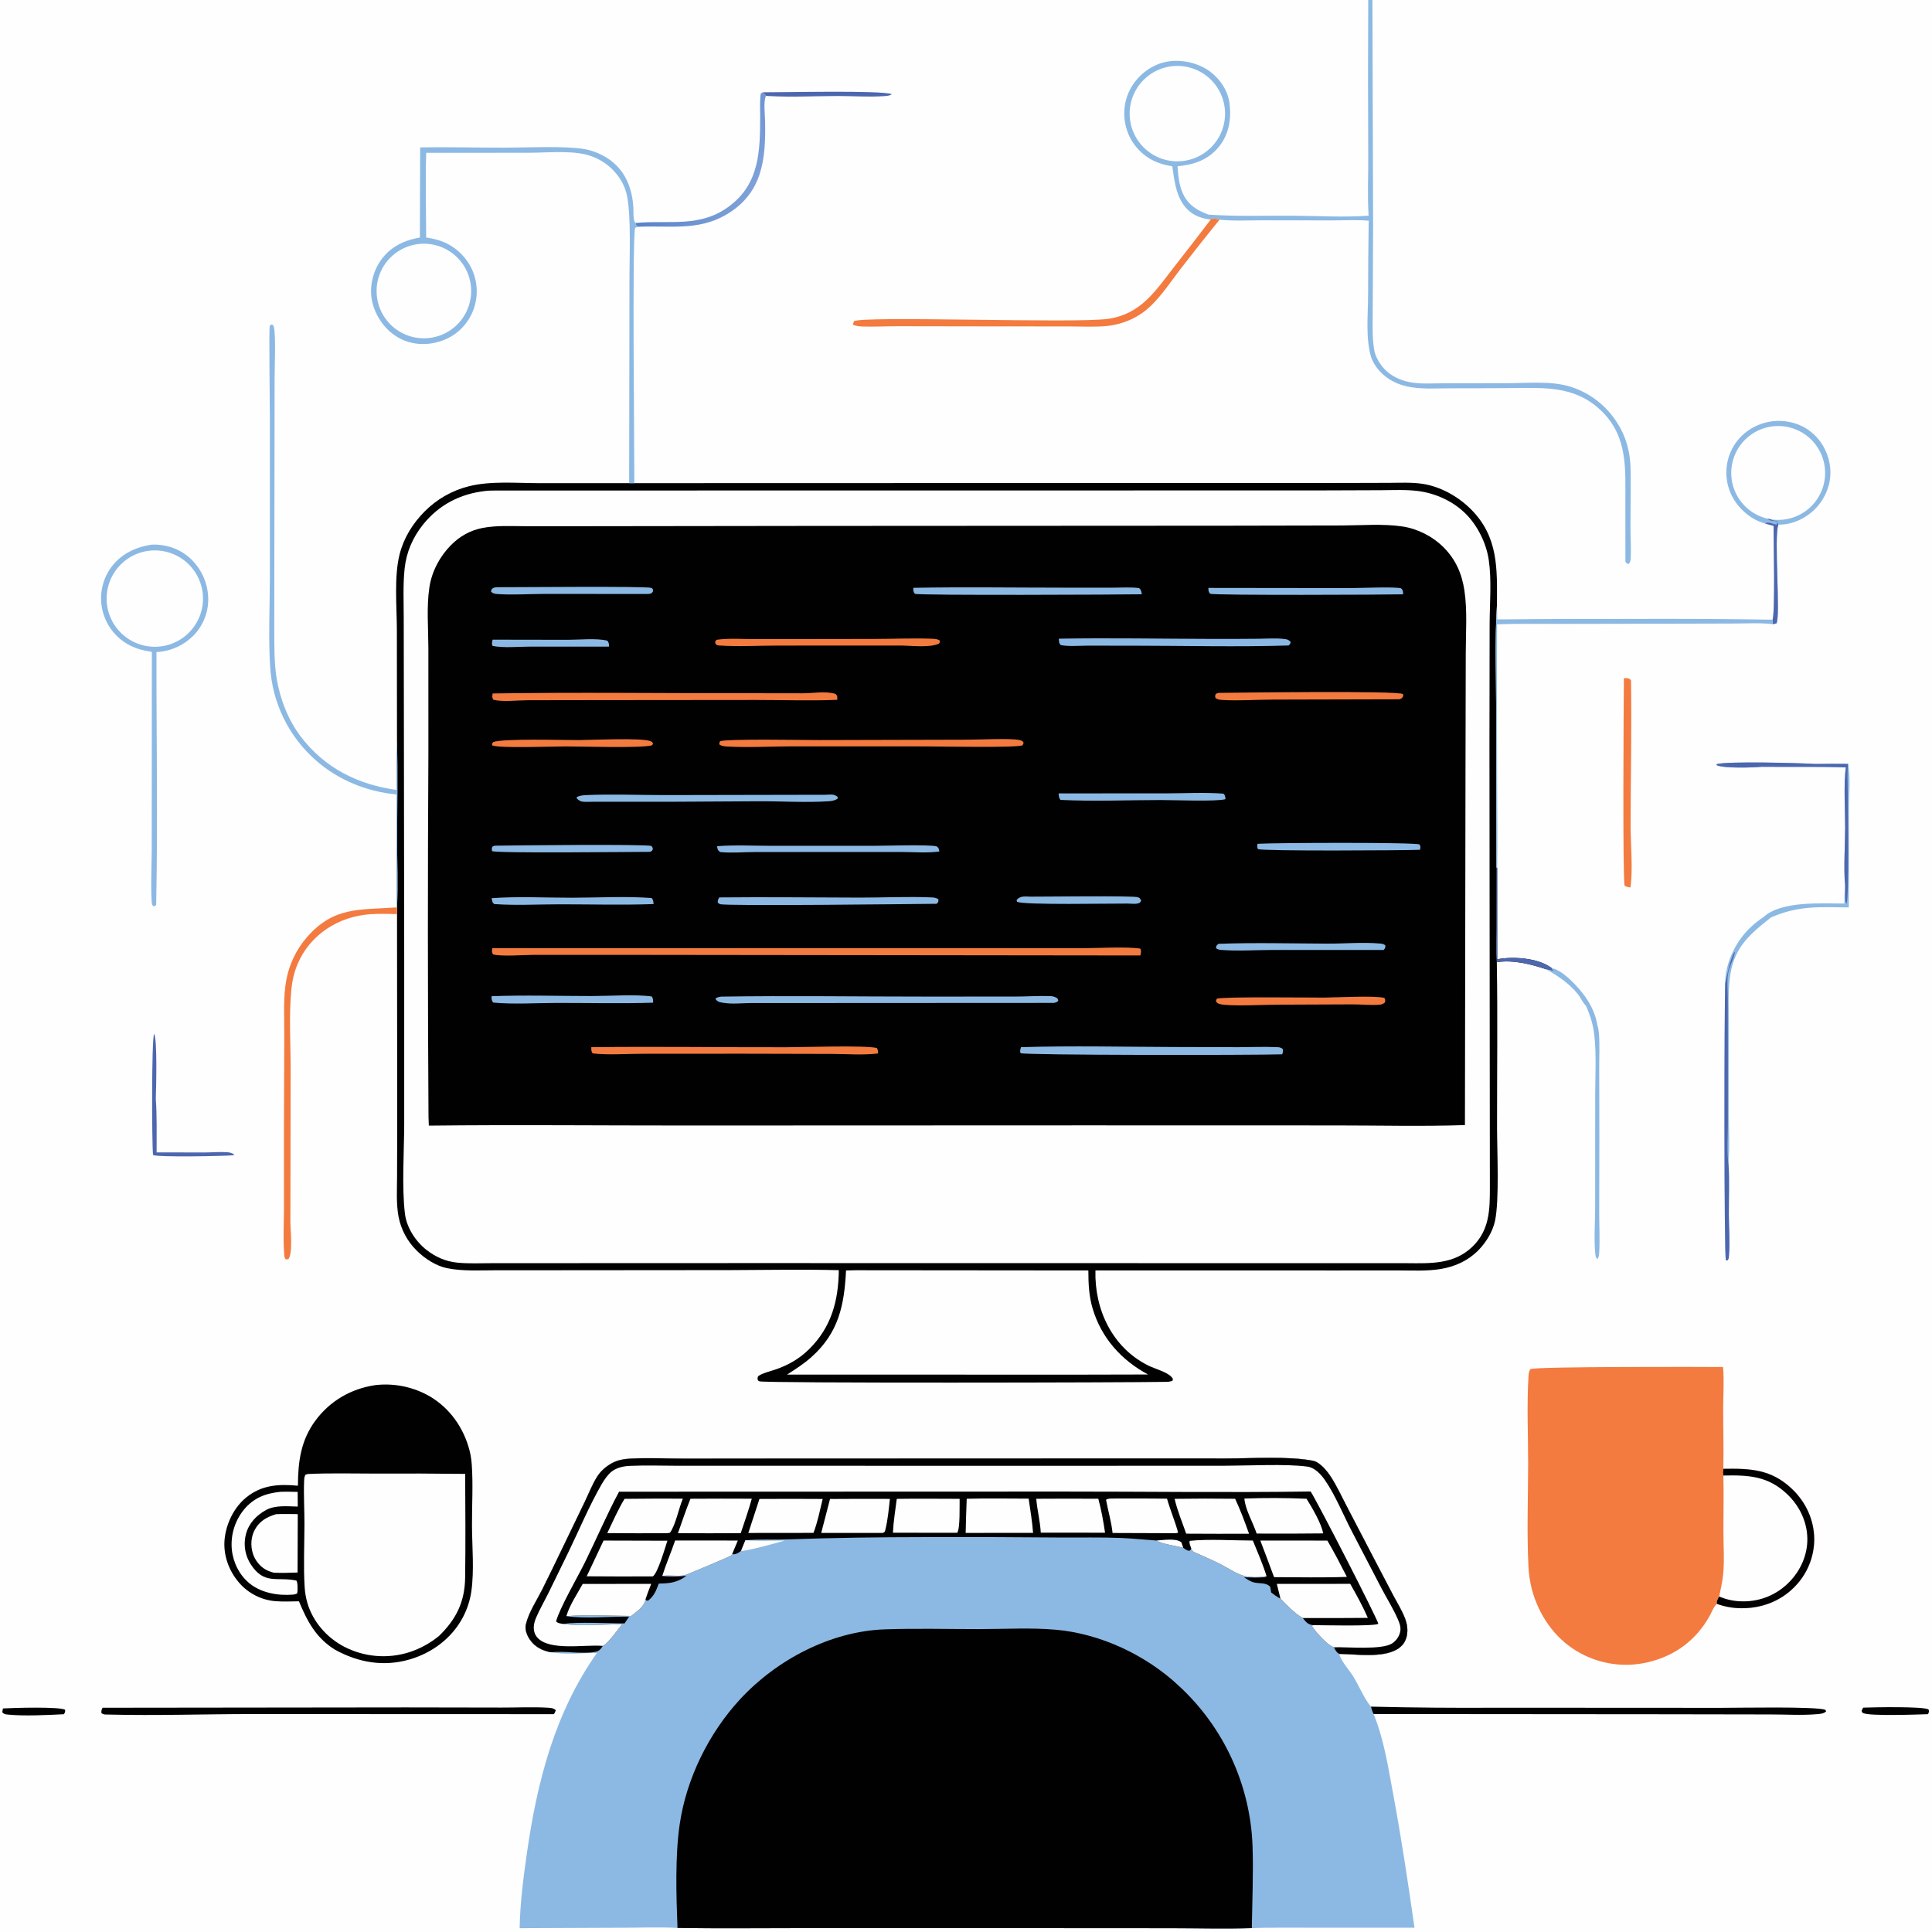 <?xml version="1.0" encoding="utf-8" ?>
<svg xmlns="http://www.w3.org/2000/svg" xmlns:xlink="http://www.w3.org/1999/xlink" width="1024" height="1024">
	<rect width="100%" height="100%" fill="#333333" stroke="none"/>
	<path fill="#FEFEFE" d="M0 0L725.19 0L727.41 0L1024 0L1024 1024L0 1024L0 0Z"/>
	<path fill="#8CB9E3" d="M725.19 0L727.41 0L727.781 119.335L727.586 162.95C727.622 170.203 727.117 178.134 728.321 185.285C728.971 189.151 731.362 193.151 734.099 195.903C737.485 199.307 741.851 201.399 746.505 202.417C752.436 203.713 759.14 203.145 765.2 203.145L799.125 203.108C809.676 203.085 821.874 201.812 832.069 204.857Q833.777 205.384 835.438 206.043Q837.1 206.703 838.704 207.491Q840.308 208.279 841.845 209.191Q843.383 210.103 844.844 211.133Q846.305 212.163 847.68 213.304Q849.055 214.446 850.337 215.692Q851.618 216.938 852.797 218.281Q853.977 219.624 855.047 221.056C861.253 229.27 864.063 238.451 864.244 248.672C864.422 258.73 864.177 268.817 864.178 278.879C864.179 284.449 864.579 290.26 864.307 295.797C864.24 297.152 864.081 297.962 863.18 298.966C862.189 298.651 862.136 298.599 861.502 297.773L861.479 266.114C861.463 248.513 862.784 231.819 849.273 218.283C838.116 207.105 825.175 205.515 810.118 205.612Q789.752 205.818 769.385 205.8C761.684 205.78 753.012 206.482 745.491 204.753C740.46 203.596 735.656 201.179 732.007 197.488C729.724 195.18 727.523 192.064 726.617 188.915C723.766 179.011 725.086 166.929 725.111 156.675Q725.133 137.673 725.411 118.674C725.422 118.112 725.456 117.55 725.494 116.989C719.432 116.421 713.062 116.795 706.973 116.82L669.114 116.771C661.619 116.764 653.797 117.214 646.354 116.452C644.864 115.885 643.624 115.854 642.061 115.831L641.668 116.424C637.667 115.856 634.015 114.829 630.801 112.272C623.647 106.581 622.518 96.588 621.359 88.161C616.586 87.324 612.333 86.109 608.265 83.367Q607.685 82.982 607.125 82.567Q606.565 82.153 606.026 81.71Q605.488 81.268 604.972 80.8Q604.457 80.331 603.965 79.837Q603.474 79.343 603.008 78.825Q602.542 78.307 602.103 77.766Q601.664 77.225 601.253 76.663Q600.841 76.1 600.459 75.518Q600.076 74.936 599.724 74.335Q599.371 73.734 599.049 73.116Q598.727 72.498 598.436 71.865Q598.145 71.232 597.887 70.585Q597.629 69.938 597.403 69.279Q597.178 68.619 596.986 67.95Q596.794 67.28 596.636 66.601Q596.478 65.923 596.354 65.237Q596.226 64.563 596.131 63.883Q596.037 63.204 595.977 62.521Q595.916 61.837 595.89 61.152Q595.864 60.466 595.871 59.78Q595.879 59.094 595.921 58.41Q595.964 57.725 596.04 57.043Q596.116 56.361 596.226 55.684Q596.336 55.007 596.48 54.336Q596.623 53.665 596.8 53.002Q596.977 52.34 597.187 51.686Q597.396 51.033 597.638 50.391Q597.88 49.749 598.154 49.12Q598.428 48.491 598.733 47.877Q599.037 47.262 599.372 46.663Q599.707 46.065 600.072 45.483Q600.436 44.902 600.829 44.34C605.098 38.292 611.614 33.824 618.974 32.602C626.357 31.377 635.238 33.352 641.304 37.887C646.767 41.972 650.832 48.047 651.684 54.883C652.699 63.035 651.391 71.237 646.058 77.772C640.309 84.818 632.828 87.29 624.136 88.128C624.491 93.08 624.852 98.032 626.975 102.608C629.778 108.65 634.533 111.559 640.528 113.752C655.43 114.793 670.693 114.232 685.641 114.335C698.715 114.425 712.373 115.276 725.396 114.311C724.695 103.851 725.294 93.013 725.188 82.505Q724.967 41.252 725.19 0Z"/>
	<path fill="#FEFEFE" d="M621.644 35.051Q622.263 34.992 622.883 34.965Q623.504 34.937 624.125 34.939Q624.747 34.942 625.367 34.975Q625.988 35.008 626.606 35.072Q627.224 35.135 627.838 35.229Q628.452 35.323 629.061 35.447Q629.67 35.57 630.272 35.724Q630.874 35.878 631.468 36.061Q632.062 36.244 632.646 36.456Q633.23 36.668 633.803 36.908Q634.376 37.148 634.936 37.417Q635.497 37.685 636.043 37.98Q636.59 38.276 637.121 38.598Q637.653 38.92 638.168 39.267Q638.683 39.615 639.18 39.987Q639.677 40.36 640.156 40.756Q640.634 41.153 641.092 41.572Q641.551 41.992 641.988 42.434Q642.425 42.875 642.84 43.337Q643.255 43.8 643.647 44.282Q644.038 44.764 644.406 45.266Q644.773 45.766 645.116 46.285Q645.459 46.803 645.775 47.338Q646.092 47.872 646.382 48.422Q646.672 48.971 646.935 49.535Q647.197 50.098 647.432 50.673Q647.667 51.248 647.873 51.834Q648.079 52.42 648.256 53.016Q648.433 53.612 648.581 54.215Q648.729 54.819 648.846 55.429Q648.964 56.039 649.052 56.654Q649.14 57.269 649.197 57.888Q649.254 58.506 649.281 59.127Q649.308 59.748 649.305 60.369Q649.301 60.99 649.267 61.611Q649.233 62.231 649.168 62.849Q649.104 63.467 649.009 64.081Q648.914 64.695 648.79 65.304Q648.665 65.913 648.51 66.514Q648.356 67.116 648.172 67.71Q647.988 68.303 647.775 68.887Q647.562 69.471 647.321 70.043Q647.079 70.616 646.81 71.176Q646.541 71.736 646.245 72.282Q645.948 72.828 645.626 73.359Q645.303 73.89 644.955 74.404Q644.606 74.919 644.233 75.415Q643.859 75.912 643.462 76.39Q643.065 76.868 642.645 77.325Q642.224 77.783 641.782 78.219Q641.34 78.656 640.877 79.07Q640.414 79.484 639.931 79.875Q639.448 80.266 638.947 80.633Q638.445 81 637.926 81.342Q637.407 81.683 636.872 81.999Q636.337 82.315 635.787 82.604Q635.237 82.893 634.674 83.155Q634.11 83.417 633.534 83.651Q632.959 83.884 632.372 84.09Q631.786 84.295 631.19 84.471Q630.594 84.647 629.99 84.794Q629.387 84.941 628.776 85.058Q628.166 85.174 627.551 85.261Q626.936 85.348 626.317 85.404Q625.7 85.461 625.08 85.487Q624.46 85.513 623.84 85.508Q623.22 85.504 622.601 85.469Q621.982 85.434 621.365 85.369Q620.749 85.304 620.136 85.209Q619.523 85.113 618.916 84.988Q618.309 84.863 617.708 84.708Q617.108 84.553 616.516 84.369Q615.923 84.185 615.341 83.972Q614.759 83.76 614.187 83.519Q613.616 83.277 613.057 83.008Q612.499 82.74 611.954 82.444Q611.409 82.148 610.879 81.826Q610.349 81.503 609.836 81.155Q609.323 80.808 608.827 80.435Q608.331 80.062 607.855 79.666Q607.378 79.269 606.921 78.85Q606.464 78.431 606.029 77.989Q605.593 77.548 605.179 77.086Q604.766 76.624 604.375 76.142Q603.985 75.66 603.619 75.16Q603.253 74.66 602.911 74.142Q602.57 73.624 602.254 73.091Q601.939 72.557 601.65 72.008Q601.361 71.46 601.099 70.897Q600.837 70.335 600.603 69.761Q600.37 69.187 600.164 68.602Q599.959 68.017 599.782 67.422Q599.606 66.828 599.458 66.225Q599.311 65.623 599.194 65.014Q599.076 64.405 598.989 63.791Q598.901 63.178 598.844 62.56Q598.787 61.943 598.76 61.323Q598.733 60.704 598.736 60.084Q598.74 59.464 598.773 58.844Q598.807 58.225 598.871 57.609Q598.936 56.992 599.03 56.379Q599.124 55.766 599.248 55.159Q599.373 54.551 599.526 53.95Q599.68 53.35 599.863 52.757Q600.047 52.165 600.258 51.582Q600.47 50.999 600.711 50.428Q600.951 49.856 601.219 49.297Q601.487 48.738 601.782 48.192Q602.077 47.647 602.398 47.117Q602.72 46.587 603.067 46.073Q603.414 45.559 603.786 45.062Q604.157 44.566 604.553 44.089Q604.949 43.611 605.367 43.154Q605.786 42.697 606.227 42.26Q606.667 41.824 607.128 41.41Q607.59 40.995 608.071 40.604Q608.552 40.213 609.052 39.846Q609.552 39.479 610.069 39.137Q610.586 38.794 611.119 38.478Q611.652 38.162 612.201 37.872Q612.749 37.582 613.31 37.319Q613.872 37.057 614.446 36.822Q615.02 36.587 615.605 36.381Q616.189 36.174 616.784 35.997Q617.378 35.819 617.98 35.671Q618.582 35.523 619.191 35.405Q619.799 35.286 620.413 35.198Q621.027 35.109 621.644 35.051Z"/>
	<path fill="#F37B3F" d="M642.061 115.831C643.624 115.854 644.864 115.885 646.354 116.452Q635.761 129.517 625.489 142.836C620.584 149.254 615.874 156.397 610.061 162.008Q608.872 163.164 607.588 164.212Q606.304 165.26 604.933 166.194Q603.563 167.127 602.117 167.939Q600.672 168.75 599.161 169.433Q597.561 170.151 595.905 170.728Q594.25 171.305 592.55 171.738Q590.851 172.171 589.121 172.456Q587.39 172.741 585.642 172.876C579.345 173.357 572.847 173.011 566.526 173.01L531.136 172.993L475.87 172.908C469.702 172.883 463.457 173.259 457.307 173.058C455.547 173.001 453.987 172.853 452.329 172.237L451.845 171.117L452.069 172.05L452.57 170.286C456.289 167.261 569.832 171.497 587.244 169.002C604.809 166.484 612.323 154.249 622.485 141.256Q632.167 128.91 641.668 116.424L642.061 115.831Z"/>
	<path fill="#010101" d="M336.221 256.078L629.175 255.999L711.504 255.986L736.27 255.917C742.038 255.896 748.071 255.58 753.787 256.41C763.361 257.799 772.878 263.15 779.655 269.946C794.285 284.619 793.524 301.525 793.412 320.768C792.259 338.903 792.971 357.418 792.994 375.59L793.16 459.829L793.536 459.941L793.554 508.453C801.75 506.827 814.776 507.691 821.876 512.715C822.049 512.838 822.217 512.967 822.388 513.093C822.447 513.232 822.497 513.374 822.565 513.509C822.873 514.118 823.205 514.334 823.745 514.716C822.325 514.358 820.89 513.934 819.445 513.7C811.472 511.02 801.789 508.583 793.34 509.977L793.353 510.759C793.823 539.646 793.447 568.596 793.467 597.492C793.475 610.233 794.736 635.929 792.41 646.994C791.2 652.751 787.68 658.484 783.579 662.653C778.149 668.173 771.279 671.305 763.695 672.58C756.34 673.816 748.537 673.358 741.097 673.358L708.224 673.369L580.601 673.35C580.057 694.16 589.579 714.367 608.745 723.836C612.13 725.509 619.095 727.274 621.269 730.247C621.848 731.038 621.675 730.688 621.462 731.813C620.199 732.354 619.143 732.387 617.796 732.416C599.312 732.817 405.007 733.192 402.499 732.124C401.676 731.774 401.815 731.654 401.485 730.891C401.62 730.177 401.497 729.606 402.146 729.187C404.526 727.648 408.008 726.872 410.687 725.976C417.579 723.671 423.569 720.268 428.766 715.165C440.675 703.471 444.401 689.427 444.589 673.213C425.38 672.743 406.062 673.128 386.844 673.186L295.988 673.261L262.724 673.273C254.264 673.278 245.328 673.854 237.002 672.17C231.12 670.98 225.128 667.085 220.915 662.897Q219.987 661.988 219.131 661.011Q218.275 660.035 217.495 658.996Q216.715 657.957 216.016 656.863Q215.317 655.768 214.702 654.624Q214.088 653.479 213.562 652.292Q213.036 651.104 212.601 649.88Q212.167 648.656 211.826 647.403Q211.485 646.15 211.24 644.874C209.955 638.056 210.429 630.778 210.452 623.87L210.53 594.997L210.428 484.484L210.442 480.962C210.938 468.842 210.474 456.517 210.487 444.371C210.505 427.085 210.841 409.737 210.411 392.459L210.351 333.784C210.311 321.391 208.802 305.487 211.826 293.687C214.045 285.029 218.751 277.444 225.021 271.128Q226.223 269.909 227.506 268.775Q228.788 267.641 230.146 266.598Q231.503 265.554 232.928 264.606Q234.354 263.658 235.841 262.81Q237.328 261.961 238.869 261.217Q240.411 260.472 242 259.835Q243.589 259.198 245.218 258.671Q246.847 258.144 248.508 257.73C260.097 254.793 274.019 256.09 285.926 256.085L333.469 256.083L336.221 256.078Z"/>
	<path fill="#4D67AF" d="M793.16 459.829L793.536 459.941L793.554 508.453C801.75 506.827 814.776 507.691 821.876 512.715C822.049 512.838 822.217 512.967 822.388 513.093C822.447 513.232 822.497 513.374 822.565 513.509C822.873 514.118 823.205 514.334 823.745 514.716C822.325 514.358 820.89 513.934 819.445 513.7C811.472 511.02 801.789 508.583 793.34 509.977C792.611 504.261 793.08 498.007 793.092 492.238L793.16 459.829Z"/>
	<path fill="#FEFEFE" d="M257.57 260.188C259.505 259.981 261.546 260 263.493 259.985L602.96 259.946L701.409 259.925L732.012 259.817C738.443 259.796 745.085 259.439 751.469 260.236C760.874 261.411 770.227 265.662 776.94 272.404C783.227 278.72 787.772 287.951 789.071 296.761C790.668 307.604 789.573 319.86 789.535 330.873L789.443 394.831L789.663 629.048C789.67 640.949 789.604 651.895 780.413 660.771C770.676 670.174 758.322 669.621 745.75 669.513L399.42 669.46L293.905 669.496L260.992 669.508C254.839 669.511 248.469 669.838 242.347 669.225C236.311 668.622 230.955 666.274 226.182 662.58C220.308 658.034 215.515 650.691 214.619 643.253C212.94 629.319 214.175 610.561 214.239 596.09L214.24 508.663L214.057 371.969L213.983 327.417C213.984 318.753 213.543 309.831 214.472 301.221C215.395 292.672 218.757 284.899 224.106 278.181C232.614 267.495 244.085 261.631 257.57 260.188Z"/>
	<path fill="#010101" d="M429.685 278.75L650.229 278.63L711.102 278.51C721.567 278.484 732.962 277.503 743.294 279.037C751.406 280.242 759.417 284.356 765.194 290.159C771.591 296.585 774.856 304.138 776.179 313.036C777.771 323.74 776.901 335.321 776.883 346.17L776.747 405.342L776.448 596.319C753.724 597.096 730.793 596.495 708.049 596.504L575.75 596.47L363.361 596.549C318.014 596.572 272.636 596.089 227.295 596.61Q227.154 594.307 227.116 592Q226.497 495.463 227.058 398.927L227.045 343.348C227.014 332.88 226.033 321.566 227.594 311.246C228.85 302.936 233.075 294.935 238.976 288.972C243.63 284.268 249.181 281.104 255.694 279.839C263.359 278.35 271.556 278.911 279.339 278.907L311.692 278.899L429.685 278.75Z"/>
	<path fill="#F37B3F" d="M260.91 502.572L504.386 502.579L573.41 502.574C581.624 502.564 596.91 501.656 604.38 502.784C605.071 504.132 604.677 504.943 604.443 506.414L339.153 506.108L283.256 506.095C278.11 506.101 265.583 507.064 261.309 505.837C260.511 504.523 260.758 504.067 260.91 502.572Z"/>
	<path fill="#F37B3F" d="M261.091 367.552C305.313 366.843 349.649 367.443 393.881 367.409L425.536 367.455C431.138 367.446 437.461 366.18 442.859 367.776C444 368.994 443.764 369.302 443.783 370.917C429.523 371.519 415.018 370.991 400.737 370.998L316.482 371.076L279.591 371.129C274.238 371.152 266.607 372.134 261.509 370.89C260.678 369.702 260.994 368.97 261.091 367.552Z"/>
	<path fill="#8CB9E3" d="M382.265 528.231C418.319 527.662 454.444 528.225 490.505 528.213L538.204 528.199C544.281 528.191 550.512 527.739 556.565 527.945C557.819 527.988 558.843 528.221 559.942 528.838C560.772 529.304 560.651 529.576 560.916 530.415C560.08 531.321 559.774 531.241 558.625 531.56L432.014 531.626L398.559 531.622C393.672 531.627 388.274 532.316 383.473 531.517C381.387 531.17 380.438 531.166 379.158 529.395C380.007 528.478 381.095 528.438 382.265 528.231Z"/>
	<path fill="#F37B3F" d="M433.857 392.249L512.567 392.052C518.743 392.057 535.193 391.198 540.224 392.209C541.417 392.449 541.925 392.623 542.575 393.691L541.989 394.987C540.207 396.451 496.869 395.623 490.863 395.607L419.426 395.586C408.286 395.598 396.84 396.311 385.738 395.681C384.005 395.583 382.493 395.552 381.141 394.439L381.587 392.917C384.198 391.467 427.345 392.262 433.857 392.249Z"/>
	<path fill="#8CB9E3" d="M541.158 555.017C568.201 554.204 595.501 554.846 622.564 554.936L656.608 555.03C663.141 555.014 669.805 554.703 676.328 554.999C677.923 555.071 678.678 555.012 679.918 556.002C680.144 557.146 679.982 557.711 679.597 558.802C664.272 559.317 543.584 559.309 540.916 558.2C540.436 556.903 540.825 556.311 541.158 555.017Z"/>
	<path fill="#F37B3F" d="M313.369 555.029C347.836 554.606 382.344 555.129 416.816 555.059C425.201 555.042 458.675 553.936 464.705 555.453C465.467 556.634 465.383 556.925 465.378 558.354C457.515 559.325 448.916 558.62 440.959 558.593L393.943 558.484L340.355 558.518C331.839 558.526 322.576 559.265 314.139 558.325C313.264 557.193 313.443 556.435 313.369 555.029Z"/>
	<path fill="#8CB9E3" d="M437.424 421.247Q438.249 421.201 439.075 421.172C441.107 421.105 442.483 421.013 444.049 422.488L443.863 423.389C442.409 424.277 441.002 424.566 439.302 424.678C426.952 425.49 414.112 424.615 401.682 424.691Q357.717 425.059 313.75 424.954C312.336 424.992 310.912 425.038 309.498 424.98C307.804 424.911 306.743 424.274 305.589 423.044L305.913 422.344C307.418 421.683 308.887 421.491 310.527 421.42C324.445 420.817 338.639 421.419 352.583 421.409L437.424 421.247Z"/>
	<path fill="#8CB9E3" d="M561.218 338.513C588.164 338.053 615.193 338.566 642.146 338.635Q654.504 338.675 666.862 338.554C671.36 338.518 676.172 338.148 680.628 338.663C682.205 338.845 682.856 339.025 684.017 340.108C684.022 341.361 683.797 341.24 682.992 342.116C655.469 342.97 627.71 342.244 600.169 342.224L576.157 342.218C571.641 342.23 566.64 342.735 562.214 341.904C561.154 340.742 561.346 340.049 561.218 338.513Z"/>
	<path fill="#8CB9E3" d="M484.084 311.559C510.495 311.052 536.997 311.477 563.416 311.473L589.975 311.475C594.481 311.476 599.307 311.134 603.764 311.692C604.979 312.839 604.874 313.372 605.172 314.978C596.057 315.162 487.208 315.658 484.888 314.737C483.937 313.538 484.123 313.054 484.084 311.559Z"/>
	<path fill="#8CB9E3" d="M381.239 475.65C406.012 475.394 430.819 475.693 455.596 475.746C468.222 475.774 481.077 475.1 493.671 475.642C495.061 475.702 496.207 475.834 497.382 476.634C497.333 478.051 497.452 478.045 496.454 479.025C484.135 479.153 384.523 480.318 381.621 479.212C381.194 479.049 380.846 478.727 380.459 478.485C380.336 477.102 380.562 476.891 381.239 475.65Z"/>
	<path fill="#F37B3F" d="M400.545 338.745L463.157 338.652C473.375 338.649 483.787 338.155 493.973 338.547C495.43 338.603 496.575 338.654 497.907 339.318L498.225 340.321L497.668 341.145C492.6 343.441 483.198 342.192 477.507 342.147L412.13 342.169C401.979 342.171 391.361 342.826 381.257 342.124C379.966 342.035 379.968 341.981 379.133 341.051C379.123 339.838 378.891 340.057 379.826 339.098C386.444 338.16 393.835 338.749 400.545 338.745Z"/>
	<path fill="#8CB9E3" d="M380.002 448.509C389.403 447.748 399.277 448.3 408.717 448.293L462.68 448.304C469.117 448.316 492.109 447.491 496.49 448.599C497.65 449.61 497.577 449.777 497.885 451.31C491.442 452.208 484.175 451.581 477.633 451.566L440.079 451.569L399.821 451.607C393.924 451.615 387.522 452.21 381.702 451.608C380.271 450.566 380.41 450.176 380.002 448.509Z"/>
	<path fill="#F37B3F" d="M645.774 367.238C656.406 367.144 740.641 365.969 743.675 367.881L743.703 368.974C743.023 370.252 743.006 370.153 741.625 370.64L674.786 370.802C666.102 370.803 656.196 371.55 647.704 370.983C646.346 370.892 645.352 370.76 644.224 369.934C643.963 368.826 643.985 368.783 644.437 367.735L645.774 367.238Z"/>
	<path fill="#8CB9E3" d="M640.464 311.606L715.94 311.7C720.65 311.695 739.585 310.872 742.639 311.837C743.75 312.987 743.563 313.449 743.694 315.002C735.207 315.223 643.801 315.6 641.385 314.713C640.406 313.551 640.56 313.088 640.464 311.606Z"/>
	<path fill="#F37B3F" d="M701.929 528.744C708.609 528.68 728.877 527.575 733.786 528.929C734.292 530.067 734.272 530.133 734.011 531.356C733.049 532.147 732.311 532.43 731.092 532.529C726.489 532.9 721.438 532.321 716.772 532.338L677.75 532.5C671.587 532.475 651.467 533.509 646.662 532.202C645.482 531.881 645.049 531.666 644.437 530.565L644.929 529.336C647.591 528.182 695.281 528.783 701.929 528.744Z"/>
	<path fill="#8CB9E3" d="M561.056 420.513L617.813 420.503C627.942 420.48 638.356 419.877 648.436 420.652C649.516 421.621 649.33 422.206 649.54 423.578C644.765 424.948 622.155 424.032 615.205 424.036C597.591 424.049 579.662 424.849 562.085 423.961C561.18 422.902 561.264 421.862 561.056 420.513Z"/>
	<path fill="#8CB9E3" d="M260.505 528.018C278.17 527.328 296.107 527.931 313.798 527.921C323.096 527.916 336.654 526.952 345.421 528.126C346.245 529.28 346.101 530.047 346.185 531.443C329.228 531.98 312.106 531.541 295.133 531.571C284.065 531.59 272.364 532.397 261.363 531.376C260.433 530.207 260.602 529.484 260.505 528.018Z"/>
	<path fill="#8CB9E3" d="M645.88 500.245C665.035 499.532 684.414 500.07 703.59 500.143C712.752 500.178 722.534 499.264 731.63 500.11C732.694 500.209 733.453 500.349 734.268 501.088C734.278 502.405 734.197 502.441 733.404 503.508L674.875 503.495C665.856 503.498 656.466 504.18 647.488 503.504C646.311 503.415 645.466 503.281 644.507 502.537C644.731 501.069 644.705 501.16 645.88 500.245Z"/>
	<path fill="#8CB9E3" d="M666.509 447.23C675.541 446.658 750.004 446.364 752.408 447.595C753.022 448.868 752.905 449.003 752.633 450.413C744.088 450.748 668.892 451.186 666.732 450.031C666.191 448.821 666.305 448.562 666.509 447.23Z"/>
	<path fill="#8CB9E3" d="M263.491 311.242C272.821 311.276 342.228 310.606 345.18 311.587C345.544 311.708 345.784 312.059 346.086 312.295L346.043 313.58C345.133 314.729 345.096 314.599 343.625 314.82L288.694 314.791C280.442 314.795 271.699 315.42 263.495 314.851C262.101 314.754 261.321 314.551 260.265 313.655L260.481 312.458C261.659 311.291 261.814 311.411 263.491 311.242Z"/>
	<path fill="#8CB9E3" d="M260.576 476.054C274.578 475.019 289.261 475.835 303.33 475.812C317.187 475.79 331.608 474.933 345.405 475.976C346.339 477.023 346.237 477.809 346.427 479.177C329.929 479.754 313.286 479.299 296.773 479.3C285.273 479.301 273.412 479.991 261.959 479.171C260.758 478.236 260.885 477.511 260.576 476.054Z"/>
	<path fill="#8CB9E3" d="M262.143 448.235C270.24 448.065 343.045 447.312 345.148 448.385C345.811 448.723 345.823 449.301 346.061 449.947C345.573 451.043 345.644 451.027 344.547 451.494C335.114 451.503 263.345 452.343 260.826 451.109C260.571 450.014 260.61 449.843 260.958 448.768L262.143 448.235Z"/>
	<path fill="#F37B3F" d="M306.946 392.256C313.346 392.201 340.116 390.974 344.674 392.794C345.721 393.213 345.694 393.196 346.141 394.289L345.522 395.053C339.479 396.638 308.301 395.621 299.75 395.614C293.174 395.634 265.065 396.669 260.989 395.124L260.689 394.315L261.42 393.33C266.211 391.304 299.539 392.307 306.946 392.256Z"/>
	<path fill="#8CB9E3" d="M546.19 475.245C553.327 475.253 600.716 474.682 603.011 475.535C604.269 476.002 604.371 476.282 604.818 477.428L604.197 478.413C602.596 479.405 599.618 478.942 597.75 478.906C589.278 478.827 542.92 479.788 539.086 477.964L538.792 477.094C538.926 476.934 539.048 476.764 539.194 476.616C541.061 474.724 543.758 475.189 546.19 475.245Z"/>
	<path fill="#8CB9E3" d="M261.088 339.037L301.009 339.104C307.152 339.104 316.153 338.129 321.92 339.578C322.819 340.728 322.708 341.288 322.833 342.715L281.013 342.724C274.761 342.725 267.199 343.53 261.113 342.373C260.419 341.102 260.838 340.412 261.088 339.037Z"/>
	<path fill="#FEFEFE" d="M453.51 673.255L576.846 673.368C576.87 680.277 577.128 686.847 579.106 693.512C583.731 709.09 594.287 720.91 608.495 728.511L571.25 728.596L417.156 728.563C421.653 725.674 426.142 722.794 430.137 719.219C444.52 706.348 447.493 691.762 448.42 673.377L453.51 673.255Z"/>
	<path fill="#8CB9E3" d="M292.035 875.741C287.388 874.92 283.358 872.824 280.686 868.794C279.273 866.661 278.089 863.624 278.7 861.051C280.247 854.549 284.421 848.381 287.407 842.457C291.139 835.052 294.695 827.549 298.31 820.087L309.96 795.952C312.065 791.545 313.944 786.66 316.572 782.555C318.377 779.737 320.995 777.453 323.871 775.774C327.197 773.832 330.886 773.239 334.679 773.066C344.083 772.637 353.647 773.063 363.064 773.107L408.218 773.062L569.039 773.005L650.214 773.012C663.822 773.016 682.95 771.715 695.934 774.243C699.614 774.96 703.466 779.766 705.436 782.823C708.564 787.677 711.069 793.119 713.739 798.241L728.528 826.635L738.371 845.437C740.506 849.442 743.053 853.515 744.675 857.759C745.853 860.843 746.315 863.97 745.598 867.223C744.912 870.338 743.174 872.581 740.44 874.198C732.63 878.817 718.763 876.761 709.844 876.588C710.626 880.28 715.133 885.115 717.2 888.463C720.223 893.358 723.064 900.309 726.612 904.551C726.995 905.912 727.309 907.238 728.036 908.466C733.509 921.805 735.736 936.502 738.361 950.627C742.761 974.298 746.313 997.893 749.709 1021.72L691.491 1021.72C682.185 1021.77 672.78 1021.58 663.489 1021.95C649.326 1022.45 634.973 1022.01 620.794 1022L538.734 1021.95L424.77 1021.95C402.885 1021.95 380.967 1022.21 359.087 1021.86C349.639 1021.3 339.896 1021.73 330.42 1021.75L275.424 1021.98C275.655 1008.7 277.383 995.331 279.265 982.194C284.683 944.377 294.041 907.732 316.401 876.075C308.694 876.143 299.604 877.081 292.035 875.741Z"/>
	<path fill="#010101" d="M359.087 1021.86C358.42 1004.69 357.787 983.882 360.237 967.007C363.759 942.751 375.68 918.567 392.29 900.613C411.639 879.699 440.277 864.588 468.976 863.586C485.626 863.004 502.427 863.474 519.092 863.458C532.434 863.446 546.227 862.623 559.509 863.78C583.218 865.847 607.279 877.173 624.609 893.34Q625.721 894.361 626.808 895.408Q627.894 896.456 628.954 897.531Q630.014 898.605 631.047 899.706Q632.08 900.806 633.085 901.932Q634.091 903.058 635.068 904.208Q636.045 905.359 636.993 906.533Q637.941 907.708 638.86 908.905Q639.779 910.103 640.668 911.323Q641.556 912.543 642.414 913.785Q643.272 915.027 644.099 916.289Q644.927 917.552 645.722 918.835Q646.517 920.118 647.281 921.42Q648.044 922.722 648.775 924.043Q649.505 925.363 650.203 926.702Q650.901 928.04 651.565 929.396Q652.229 930.751 652.859 932.123Q653.489 933.494 654.085 934.881Q654.681 936.268 655.243 937.669Q655.804 939.07 656.331 940.485Q656.857 941.899 657.348 943.327Q657.839 944.754 658.295 946.193Q658.75 947.632 659.17 949.082Q659.59 950.532 659.973 951.992Q660.356 953.451 660.704 954.92Q661.051 956.389 661.361 957.866Q661.672 959.344 661.945 960.828Q662.219 962.312 662.456 963.803Q662.692 965.294 662.892 966.79Q663.092 968.286 663.254 969.787Q663.416 971.287 663.542 972.791Q663.667 974.296 663.754 975.803Q663.842 977.309 663.892 978.818C664.34 993.147 663.71 1007.62 663.489 1021.95C649.326 1022.45 634.973 1022.01 620.794 1022L538.734 1021.95L424.77 1021.95C402.885 1021.95 380.967 1022.21 359.087 1021.86Z"/>
	<path fill="#010101" d="M292.035 875.741C287.388 874.92 283.358 872.824 280.686 868.794C279.273 866.661 278.089 863.624 278.7 861.051C280.247 854.549 284.421 848.381 287.407 842.457C291.139 835.052 294.695 827.549 298.31 820.087L309.96 795.952C312.065 791.545 313.944 786.66 316.572 782.555C318.377 779.737 320.995 777.453 323.871 775.774C327.197 773.832 330.886 773.239 334.679 773.066C344.083 772.637 353.647 773.063 363.064 773.107L408.218 773.062L569.039 773.005L650.214 773.012C663.822 773.016 682.95 771.715 695.934 774.243C699.614 774.96 703.466 779.766 705.436 782.823C708.564 787.677 711.069 793.119 713.739 798.241L728.528 826.635L738.371 845.437C740.506 849.442 743.053 853.515 744.675 857.759C745.853 860.843 746.315 863.97 745.598 867.223C744.912 870.338 743.174 872.581 740.44 874.198C732.63 878.817 718.763 876.761 709.844 876.588C708.517 875.951 707.571 874.437 707.088 873.096C703.681 872.176 697.24 864.847 695.332 861.835L695.841 861.345C693.101 861.044 692.133 859.592 690.486 857.591C686.302 855.229 682.02 850.75 678.67 847.322C676.881 846.444 675.343 845.235 673.75 844.053L673.253 841.103C671.118 838.534 667.212 839.531 664.217 838.621C662.53 838.108 660.864 836.926 659.369 836.001C663.178 836.038 667.224 836.345 670.991 835.831L671.27 835.316C668.171 836.139 662.457 836.114 659.333 835.25C655.142 834.092 650.359 830.778 646.39 828.792C642.407 826.8 638.359 825.119 634.315 823.272C632.587 822.483 632.018 822.422 631.356 820.59C631.103 821.576 631.347 821.102 630.503 821.942C629.071 821.883 628.272 821.178 627.161 820.374C622.939 819.19 616.578 818.592 612.851 816.504C606.679 816.1 600.462 815.417 594.291 815.159C583.534 814.707 572.691 814.992 561.924 814.914Q526.025 814.582 490.125 814.701C465.935 814.734 441.878 815.018 417.706 815.919C410.198 816.199 402.554 815.72 395.084 816.391L392.807 821.979C391.46 823.013 390.622 823.584 388.93 823.855L388.109 823.575C387.899 823.881 387.76 824.25 387.481 824.494C386.807 825.083 363.49 834.844 362.719 834.967C358.91 835.571 354.839 834.679 351.013 835.292C355.187 835.813 359.656 835.565 363.847 835.259C358.776 838.81 355.272 839.215 349.168 839.335C347.842 842.873 346.695 845.921 343.595 848.314L342.598 848.37L342.131 847.61C341.591 851.57 337.474 854.106 334.581 856.481C323.309 856.402 311.418 855.708 300.198 856.58C309.204 858.066 323.768 856.744 333.459 856.845L331.004 860.458C321.427 860.449 307.332 859.557 298.276 860.698C308.304 862.038 319.622 860.959 329.798 860.852C327.59 863.492 322.296 871.083 319.516 872.383C318.19 874.232 317.566 875.184 315.185 875.562C307.579 876.77 299.637 874.909 292.035 875.741Z"/>
	<path fill="#FEFEFE" d="M292.035 875.741C287.388 874.92 283.358 872.824 280.686 868.794C279.273 866.661 278.089 863.624 278.7 861.051C280.247 854.549 284.421 848.381 287.407 842.457C291.139 835.052 294.695 827.549 298.31 820.087L309.96 795.952C312.065 791.545 313.944 786.66 316.572 782.555C318.377 779.737 320.995 777.453 323.871 775.774C327.197 773.832 330.886 773.239 334.679 773.066C344.083 772.637 353.647 773.063 363.064 773.107L408.218 773.062L569.039 773.005L650.214 773.012C663.822 773.016 682.95 771.715 695.934 774.243C699.614 774.96 703.466 779.766 705.436 782.823C708.564 787.677 711.069 793.119 713.739 798.241L728.528 826.635L738.371 845.437C740.506 849.442 743.053 853.515 744.675 857.759C745.853 860.843 746.315 863.97 745.598 867.223C744.912 870.338 743.174 872.581 740.44 874.198C732.63 878.817 718.763 876.761 709.844 876.588C708.517 875.951 707.571 874.437 707.088 873.096C703.681 872.176 697.24 864.847 695.332 861.835L695.841 861.345C699.525 861.358 728.972 862.092 730.524 860.615C730.29 858.485 699.064 797.497 694.677 790.52C650.641 791.169 606.527 790.525 562.481 790.56L328.113 790.634C321.565 802.854 316.085 815.788 309.943 828.232C306.2 835.814 296.578 852.329 294.732 859.394C295.819 860.447 296.813 860.404 298.276 860.698C308.304 862.038 319.622 860.959 329.798 860.852C327.59 863.492 322.296 871.083 319.516 872.383C318.19 874.232 317.566 875.184 315.185 875.562C307.579 876.77 299.637 874.909 292.035 875.741Z"/>
	<path fill="#010101" d="M292.035 875.741C287.388 874.92 283.358 872.824 280.686 868.794C279.273 866.661 278.089 863.624 278.7 861.051C280.247 854.549 284.421 848.381 287.407 842.457C291.139 835.052 294.695 827.549 298.31 820.087L309.96 795.952C312.065 791.545 313.944 786.66 316.572 782.555C318.377 779.737 320.995 777.453 323.871 775.774C327.197 773.832 330.886 773.239 334.679 773.066C344.083 772.637 353.647 773.063 363.064 773.107L408.218 773.062L569.039 773.005L650.214 773.012C663.822 773.016 682.95 771.715 695.934 774.243C699.614 774.96 703.466 779.766 705.436 782.823C708.564 787.677 711.069 793.119 713.739 798.241L728.528 826.635L738.371 845.437C740.506 849.442 743.053 853.515 744.675 857.759C745.853 860.843 746.315 863.97 745.598 867.223C744.912 870.338 743.174 872.581 740.44 874.198C732.63 878.817 718.763 876.761 709.844 876.588C708.517 875.951 707.571 874.437 707.088 873.096C714.032 872.841 732.527 874.638 737.928 870.995C740.109 869.524 741.726 867.193 742.181 864.587C742.583 862.282 741.726 860.137 740.814 858.059C738.387 852.524 735.04 847.197 732.213 841.834L716.701 812.025C712.028 803.15 707.78 792.397 702.094 784.278C700.009 781.301 696.782 777.874 692.995 777.345C681.865 775.792 661.9 776.846 650.011 776.86L562.596 776.902L408.676 776.882L359.847 776.888C351.201 776.884 342.398 776.55 333.773 776.94C330.568 777.085 326.809 777.882 324.238 779.92C322.041 781.66 320.226 784.368 318.83 786.787C312.154 798.361 306.823 811.278 300.961 823.315L290.474 844.771C288.381 848.964 285.973 853.12 284.139 857.43C283.527 858.869 283.061 860.389 282.941 861.955C282.77 864.177 283.35 866.336 284.87 868.003C291.367 875.125 309.701 871.609 318.845 872.327L319.516 872.383C318.19 874.232 317.566 875.184 315.185 875.562C307.579 876.77 299.637 874.909 292.035 875.741Z"/>
	<path fill="#FEFEFE" d="M676.742 839.496L715.645 839.47C718.983 845.336 722.295 851.32 724.989 857.514Q707.738 857.654 690.486 857.591C686.302 855.229 682.02 850.75 678.67 847.322L676.742 839.496Z"/>
	<path fill="#FEFEFE" d="M308.852 839.51L345.15 839.495C344.037 842.168 343.081 844.876 342.131 847.61C341.591 851.57 337.474 854.106 334.581 856.481C323.309 856.402 311.418 855.708 300.198 856.58C301.817 850.844 305.975 844.746 308.852 839.51Z"/>
	<path fill="#FEFEFE" d="M631.356 820.59C630.929 819.297 630.17 818.001 630.567 816.684C639.991 815.637 654.141 816.513 664.029 816.522C666.575 822.729 669.274 828.905 671.27 835.316C668.171 836.139 662.457 836.114 659.333 835.25C655.142 834.092 650.359 830.778 646.39 828.792C642.407 826.8 638.359 825.119 634.315 823.272C632.587 822.483 632.018 822.422 631.356 820.59Z"/>
	<path fill="#FEFEFE" d="M357.836 816.495L391.058 816.513L388.109 823.575C387.899 823.881 387.76 824.25 387.481 824.494C386.807 825.083 363.49 834.844 362.719 834.967C358.91 835.571 354.839 834.679 351.013 835.292C352.998 828.97 355.715 822.799 357.836 816.495Z"/>
	<path fill="#FEFEFE" d="M612.851 816.504C616.451 816.359 623.196 815.095 626.154 817.457C626.501 818.426 626.844 819.394 627.161 820.374C622.939 819.19 616.578 818.592 612.851 816.504Z"/>
	<path fill="#FEFEFE" d="M667.991 816.518L703.535 816.542C707.217 822.815 710.561 829.306 713.875 835.779C701.039 836.246 688.116 835.953 675.271 835.92Q671.708 826.19 667.991 816.518Z"/>
	<path fill="#FEFEFE" d="M319.907 816.524L353.727 816.616C352.595 820.112 348.564 834.039 345.994 835.523Q328.481 835.615 310.968 835.473L319.907 816.524Z"/>
	<path fill="#FEFEFE" d="M659.539 794.263C670.442 793.862 681.581 793.907 692.481 794.372C695.106 798.491 700.683 808.018 701.265 812.733Q683.655 812.928 666.044 812.819C664.167 806.994 660.061 800.28 659.539 794.263Z"/>
	<path fill="#FEFEFE" d="M512.383 794.373C523.302 794.09 534.283 794.306 545.208 794.31C546.075 800.333 547.103 806.377 547.55 812.448L511.821 812.477Q512.009 803.422 512.383 794.373Z"/>
	<path fill="#FEFEFE" d="M402.523 794.476Q419.279 794.362 436.034 794.484C434.577 800.478 433.369 806.694 431.164 812.463L396.628 812.501Q399.521 803.471 402.523 794.476Z"/>
	<path fill="#FEFEFE" d="M622.57 794.409Q638.612 794.172 654.655 794.375C657.452 800.419 659.787 806.646 662.019 812.915Q645.359 812.983 628.7 812.873C626.564 806.689 624.054 800.814 622.57 794.409Z"/>
	<path fill="#FEFEFE" d="M589.826 794.257Q604.183 794.172 618.539 794.319C620.254 800.366 622.756 806.187 624.415 812.233C623.82 812.825 622.001 812.6 621.125 812.627L589.685 812.514C589.082 806.674 587.284 800.711 586.223 794.905C587.411 794.172 588.465 794.308 589.826 794.257Z"/>
	<path fill="#FEFEFE" d="M475.307 794.429C486.404 794.258 497.521 794.394 508.62 794.406C508.548 797.893 508.955 810.124 507.355 812.407L473.267 812.375C473.546 806.407 474.561 800.362 475.307 794.429Z"/>
	<path fill="#FEFEFE" d="M549.238 794.374Q565.679 794.26 582.121 794.361C583.73 800.234 584.808 806.349 585.7 812.367L551.628 812.339C551.322 806.345 549.733 800.392 549.238 794.374Z"/>
	<path fill="#FEFEFE" d="M365.953 794.369Q382.21 794.26 398.468 794.349C396.748 800.508 394.64 806.551 392.605 812.612Q375.967 812.724 359.329 812.618C361.457 806.504 363.549 800.381 365.953 794.369Z"/>
	<path fill="#FEFEFE" d="M331.03 794.421Q346.478 794.234 361.926 794.315C359.752 799.423 358.185 808.028 355.111 812.379L353.625 812.633Q337.744 812.727 321.864 812.578C324.812 806.492 327.487 800.189 331.03 794.421Z"/>
	<path fill="#FEFEFE" d="M439.935 794.495Q455.8 794.369 471.666 794.449C471.064 799.709 470.581 805.544 469.281 810.668C468.986 811.83 469.112 811.849 468.019 812.471L435.27 812.472L439.935 794.495Z"/>
	<path fill="#FEFEFE" d="M395.084 816.391C402.007 816.826 409.018 816.565 415.955 816.511C413.005 817.427 394.631 822.465 392.807 821.979L395.084 816.391Z"/>
	<path fill="#F37B3F" d="M909.96 850.072C908.3 851.548 906.989 854.999 905.876 856.952C898.993 869.038 888.448 877.074 874.946 880.642Q873.721 880.972 872.481 881.24Q871.241 881.508 869.989 881.714Q868.737 881.919 867.476 882.061Q866.215 882.204 864.949 882.282Q863.683 882.361 862.414 882.376Q861.145 882.391 859.878 882.343Q858.61 882.294 857.346 882.182Q856.082 882.07 854.826 881.894Q853.569 881.719 852.323 881.48Q851.077 881.242 849.844 880.941Q848.612 880.64 847.396 880.278Q846.18 879.916 844.984 879.493Q843.787 879.07 842.614 878.587Q841.44 878.105 840.293 877.564Q839.145 877.024 838.026 876.426Q836.907 875.828 835.819 875.175C823.713 868.029 815.32 855.553 811.854 842.082Q810.333 836.05 810.086 829.834C809.22 811.905 809.935 793.633 809.947 775.67C809.958 760.313 809.179 744.495 810.154 729.188C810.244 727.774 810.396 726.867 811.125 725.645C814.964 724.22 902.89 724.46 913.225 724.539C913.908 731.601 913.33 739.173 913.325 746.279C913.319 757.018 913.636 767.768 913.399 778.505C927.719 778.254 938.824 778.712 949.796 789.156C957.112 796.121 961.456 805.457 961.586 815.599Q961.589 816.489 961.548 817.377Q961.506 818.266 961.422 819.151Q961.337 820.037 961.208 820.917Q961.08 821.797 960.908 822.67Q960.736 823.543 960.521 824.406Q960.307 825.269 960.05 826.121Q959.793 826.972 959.494 827.81Q959.196 828.648 958.856 829.47Q958.516 830.292 958.137 831.097Q957.757 831.901 957.338 832.686Q956.919 833.471 956.462 834.234Q956.004 834.997 955.51 835.736Q955.016 836.476 954.486 837.19Q953.955 837.904 953.391 838.591Q952.826 839.279 952.228 839.937Q951.63 840.596 951 841.224C943.551 848.775 933.58 852.444 923.049 852.395Q921.378 852.392 919.713 852.244Q918.049 852.096 916.403 851.804Q914.758 851.512 913.144 851.078Q911.53 850.644 909.96 850.072Z"/>
	<path fill="#FEFEFE" d="M913.399 778.505C927.719 778.254 938.824 778.712 949.796 789.156C957.112 796.121 961.456 805.457 961.586 815.599Q961.589 816.489 961.548 817.377Q961.506 818.266 961.422 819.151Q961.337 820.037 961.208 820.917Q961.08 821.797 960.908 822.67Q960.736 823.543 960.521 824.406Q960.307 825.269 960.05 826.121Q959.793 826.972 959.494 827.81Q959.196 828.648 958.856 829.47Q958.516 830.292 958.137 831.097Q957.757 831.901 957.338 832.686Q956.919 833.471 956.462 834.234Q956.004 834.997 955.51 835.736Q955.016 836.476 954.486 837.19Q953.955 837.904 953.391 838.591Q952.826 839.279 952.228 839.937Q951.63 840.596 951 841.224C943.551 848.775 933.58 852.444 923.049 852.395Q921.378 852.392 919.713 852.244Q918.049 852.096 916.403 851.804Q914.758 851.512 913.144 851.078Q911.53 850.644 909.96 850.072C909.703 848.612 910.517 847.378 911.209 846.178C911.966 842.371 912.902 838.472 913.289 834.613C914.074 826.774 913.407 818.395 913.436 810.488C913.47 801.017 913.653 791.527 913.426 782.059C913.123 780.804 913.255 779.764 913.399 778.505Z"/>
	<path fill="#010101" d="M913.399 778.505C927.719 778.254 938.824 778.712 949.796 789.156C957.112 796.121 961.456 805.457 961.586 815.599Q961.589 816.489 961.548 817.377Q961.506 818.266 961.422 819.151Q961.337 820.037 961.208 820.917Q961.08 821.797 960.908 822.67Q960.736 823.543 960.521 824.406Q960.307 825.269 960.05 826.121Q959.793 826.972 959.494 827.81Q959.196 828.648 958.856 829.47Q958.516 830.292 958.137 831.097Q957.757 831.901 957.338 832.686Q956.919 833.471 956.462 834.234Q956.004 834.997 955.51 835.736Q955.016 836.476 954.486 837.19Q953.955 837.904 953.391 838.591Q952.826 839.279 952.228 839.937Q951.63 840.596 951 841.224C943.551 848.775 933.58 852.444 923.049 852.395Q921.378 852.392 919.713 852.244Q918.049 852.096 916.403 851.804Q914.758 851.512 913.144 851.078Q911.53 850.644 909.96 850.072C909.703 848.612 910.517 847.378 911.209 846.178C915.313 847.946 919.504 848.756 923.965 848.758C933.34 848.762 941.814 845.177 948.378 838.483C954.365 832.376 958.053 824.091 957.93 815.483C957.803 806.512 953.785 798.22 947.359 792.053C937.167 782.273 926.827 781.779 913.426 782.059C913.123 780.804 913.255 779.764 913.399 778.505Z"/>
	<path fill="#010101" d="M198.787 734.159Q200.534 733.949 202.293 733.871Q204.051 733.794 205.81 733.848Q207.569 733.902 209.32 734.088Q211.07 734.274 212.801 734.591Q214.532 734.907 216.235 735.353Q217.938 735.799 219.602 736.371Q221.266 736.943 222.883 737.639Q224.5 738.334 226.06 739.149C236.941 744.868 244.642 754.859 248.236 766.536Q248.982 768.917 249.438 771.371Q249.893 773.824 250.051 776.315C250.794 787.015 250.11 798.036 250.165 808.783C250.223 820.048 251.389 832.225 249.834 843.379Q249.569 845.218 249.146 847.028Q248.722 848.837 248.144 850.603Q247.565 852.369 246.835 854.078Q246.105 855.787 245.23 857.426C239.354 868.371 229.06 876.019 217.251 879.498C203.483 883.555 190.025 881.237 177.607 874.41C167.476 868.135 162.873 859.372 158.451 848.727C154.434 848.778 150.315 848.976 146.31 848.683Q145.603 848.633 144.899 848.548Q144.195 848.463 143.496 848.343Q142.797 848.223 142.105 848.069Q141.413 847.914 140.729 847.726Q140.046 847.537 139.373 847.314Q138.699 847.092 138.038 846.836Q137.377 846.581 136.729 846.292Q136.081 846.004 135.448 845.684Q134.816 845.364 134.199 845.013Q133.583 844.662 132.986 844.281Q132.388 843.899 131.81 843.489Q131.232 843.078 130.675 842.639Q130.118 842.2 129.583 841.734Q129.049 841.269 128.538 840.777Q128.027 840.285 127.542 839.768Q127.056 839.251 126.597 838.711C121.215 832.445 118.216 824.029 119.053 815.755C119.883 807.544 123.974 799.03 130.399 793.766C138.652 787.004 147.713 786.503 157.908 787.46C157.963 774.744 159.396 763.484 167.184 752.933C174.873 742.515 186.066 736.054 198.787 734.159Z"/>
	<path fill="#FEFEFE" d="M163.24 781.25C175.123 780.697 187.163 781.029 199.061 781.031Q222.806 780.907 246.549 781.196C246.636 799.537 246.797 817.941 246.528 836.278C246.341 849.044 241.799 858.229 232.711 867.057Q230.973 868.488 229.109 869.752Q227.245 871.015 225.272 872.098Q223.298 873.182 221.232 874.077Q219.166 874.972 217.025 875.67Q215.961 876.011 214.882 876.3Q213.803 876.588 212.711 876.823Q211.619 877.058 210.516 877.239Q209.414 877.419 208.304 877.545Q207.194 877.672 206.079 877.743Q204.964 877.814 203.847 877.83Q202.73 877.847 201.614 877.808Q200.497 877.769 199.384 877.675Q198.271 877.581 197.164 877.432Q196.057 877.284 194.958 877.081Q193.859 876.878 192.772 876.621Q191.685 876.364 190.612 876.054Q189.539 875.743 188.482 875.381Q187.426 875.018 186.388 874.603Q185.351 874.189 184.335 873.724Q183.32 873.259 182.328 872.744C173.226 867.946 165.915 859.652 162.957 849.732Q161.712 845.482 161.466 841.061C160.805 830.144 161.334 818.942 161.368 807.992C161.391 800.445 160.896 792.729 161.177 785.221C161.227 783.901 161.255 782.826 161.887 781.636L163.24 781.25Z"/>
	<path fill="#FEFEFE" d="M146.33 802.548C150.132 802.34 154.012 802.504 157.823 802.512L157.715 833.47C153.481 833.633 149.298 833.724 145.063 833.565C143.8 833.185 142.51 832.77 141.325 832.185C137.845 830.465 135.135 826.986 133.996 823.317C132.725 819.218 133.008 814.486 135.095 810.698C137.606 806.138 141.523 803.973 146.33 802.548Z"/>
	<path fill="#FEFEFE" d="M148.71 790.689C151.706 790.553 154.761 790.699 157.762 790.738L157.822 798.519C152.394 798.408 145.961 797.644 141.033 800.324C135.943 803.092 131.905 807.337 130.386 813.031Q130.252 813.531 130.145 814.037Q130.037 814.543 129.955 815.054Q129.874 815.565 129.819 816.079Q129.763 816.593 129.735 817.11Q129.706 817.626 129.704 818.144Q129.702 818.661 129.726 819.178Q129.751 819.694 129.802 820.209Q129.853 820.724 129.931 821.235Q130.008 821.747 130.112 822.254Q130.215 822.761 130.345 823.261Q130.475 823.762 130.63 824.256Q130.785 824.749 130.965 825.234Q131.146 825.719 131.351 826.194Q131.556 826.669 131.785 827.133Q132.014 827.597 132.267 828.048Q132.519 828.499 132.795 828.937C140.007 840.279 146.905 835.521 157.113 837.749C157.894 839.198 157.67 841.476 157.707 843.125C157.727 843.624 157.545 844.122 157.427 844.606C156.763 844.917 156.168 845.101 155.432 845.164C147.466 845.85 138.489 844.342 132.197 839.177C126.832 834.773 123.545 828.105 122.87 821.239Q122.804 820.536 122.772 819.83Q122.739 819.124 122.742 818.418Q122.744 817.711 122.78 817.006Q122.817 816.3 122.888 815.597Q122.959 814.894 123.063 814.195Q123.168 813.497 123.307 812.804Q123.446 812.111 123.618 811.426Q123.79 810.741 123.995 810.065Q124.2 809.389 124.438 808.724Q124.676 808.058 124.946 807.405Q125.216 806.753 125.517 806.113Q125.818 805.474 126.15 804.851Q126.482 804.227 126.844 803.62Q127.206 803.013 127.597 802.425Q127.988 801.836 128.407 801.268Q128.826 800.699 129.272 800.151C134.48 793.851 140.823 791.458 148.71 790.689Z"/>
	<path fill="#8CB9E3" d="M222.692 78.123C237.704 77.849 252.777 78.301 267.8 78.257C280.11 78.22 292.745 77.492 305.015 78.437C308.378 78.696 311.599 79.204 314.788 80.342C328.381 85.19 334.862 95.893 335.684 109.895C335.801 111.88 335.531 116.136 336.49 117.768C336.58 117.921 336.713 118.045 336.824 118.184C337.269 119.492 337.14 119.567 338.349 120.188L336.647 120.707C335.001 125.112 336.282 242.722 336.221 256.078L333.469 256.083L333.622 149.833C333.562 137.122 334.637 115.529 332.34 103.86C331.279 98.472 328.493 93.751 324.661 89.865C320.844 85.996 315.54 83.05 310.244 81.833C301.217 79.76 289.185 80.96 279.81 80.972L225.893 80.989C225.405 95.896 225.843 110.94 225.88 125.86C230.418 126.603 234.48 127.586 238.485 129.945C244.984 133.772 249.987 140.146 251.807 147.496Q251.98 148.172 252.119 148.855Q252.258 149.539 252.363 150.229Q252.467 150.918 252.538 151.612Q252.608 152.306 252.643 153.003Q252.679 153.7 252.679 154.397Q252.68 155.095 252.646 155.792Q252.612 156.488 252.543 157.183Q252.474 157.877 252.371 158.567Q252.267 159.257 252.13 159.94Q251.992 160.624 251.82 161.3Q251.649 161.977 251.444 162.643Q251.239 163.31 251.001 163.966Q250.762 164.621 250.492 165.264Q250.221 165.907 249.919 166.536Q249.617 167.165 249.284 167.778Q248.95 168.391 248.587 168.986C244.433 175.693 238.298 179.899 230.598 181.64C223.508 183.243 215.976 182.157 209.836 178.167C203.291 173.912 198.382 166.422 197.047 158.729C195.822 151.667 197.661 143.978 201.738 138.107C206.786 130.841 214.059 127.379 222.538 125.884L222.692 78.123Z"/>
	<path fill="#FEFEFE" d="M220.434 129.533Q221.042 129.429 221.654 129.355Q222.266 129.281 222.882 129.237Q223.497 129.193 224.113 129.179Q224.73 129.166 225.346 129.183Q225.963 129.199 226.578 129.247Q227.193 129.294 227.804 129.371Q228.416 129.448 229.024 129.555Q229.631 129.663 230.232 129.8Q230.834 129.937 231.427 130.103Q232.021 130.269 232.606 130.465Q233.191 130.66 233.766 130.884Q234.34 131.108 234.903 131.36Q235.466 131.612 236.016 131.891Q236.566 132.171 237.101 132.477Q237.637 132.783 238.156 133.115Q238.676 133.447 239.179 133.804Q239.682 134.161 240.166 134.542Q240.651 134.924 241.116 135.329Q241.581 135.733 242.026 136.161Q242.471 136.588 242.894 137.036Q243.318 137.485 243.718 137.954Q244.119 138.423 244.496 138.911Q244.873 139.398 245.226 139.904Q245.578 140.41 245.906 140.933Q246.233 141.456 246.534 141.994Q246.836 142.532 247.11 143.084Q247.385 143.637 247.631 144.202Q247.878 144.767 248.097 145.343Q248.316 145.92 248.506 146.507Q248.697 147.093 248.858 147.688Q249.019 148.284 249.15 148.886Q249.282 149.489 249.384 150.097Q249.486 150.705 249.558 151.318Q249.63 151.93 249.671 152.546Q249.713 153.161 249.724 153.778Q249.736 154.394 249.716 155.011Q249.697 155.627 249.648 156.242Q249.599 156.857 249.519 157.468Q249.44 158.08 249.33 158.687Q249.221 159.294 249.082 159.894Q248.942 160.495 248.774 161.088Q248.605 161.682 248.408 162.266Q248.21 162.85 247.984 163.424Q247.758 163.998 247.504 164.56Q247.25 165.122 246.969 165.671Q246.688 166.219 246.38 166.754Q246.072 167.288 245.738 167.807Q245.404 168.325 245.045 168.827Q244.686 169.328 244.303 169.811Q243.919 170.294 243.513 170.758Q243.106 171.222 242.678 171.665Q242.249 172.109 241.799 172.53Q241.348 172.952 240.878 173.351Q240.408 173.75 239.919 174.125Q239.429 174.5 238.922 174.851Q238.415 175.202 237.891 175.527Q237.367 175.853 236.828 176.152Q236.289 176.451 235.735 176.724Q235.182 176.996 234.616 177.241Q234.05 177.486 233.472 177.703Q232.895 177.919 232.308 178.107Q231.72 178.296 231.124 178.454Q230.529 178.613 229.926 178.743Q229.323 178.872 228.714 178.972Q228.108 179.071 227.498 179.141Q226.888 179.21 226.276 179.249Q225.663 179.289 225.049 179.298Q224.436 179.308 223.822 179.287Q223.209 179.267 222.597 179.216Q221.985 179.165 221.377 179.085Q220.768 179.004 220.164 178.894Q219.56 178.784 218.963 178.644Q218.365 178.504 217.775 178.336Q217.184 178.167 216.603 177.969Q216.022 177.772 215.451 177.546Q214.88 177.321 214.321 177.067Q213.762 176.814 213.216 176.534Q212.67 176.253 212.138 175.946Q211.606 175.64 211.09 175.307Q210.574 174.975 210.075 174.617Q209.576 174.26 209.095 173.879Q208.614 173.497 208.152 173.093Q207.69 172.689 207.249 172.262Q206.807 171.836 206.387 171.388Q205.967 170.94 205.57 170.473Q205.172 170.005 204.798 169.518Q204.424 169.032 204.074 168.527Q203.724 168.023 203.399 167.502Q203.074 166.981 202.775 166.445Q202.476 165.909 202.203 165.359Q201.931 164.809 201.686 164.246Q201.441 163.683 201.224 163.109Q201.006 162.535 200.817 161.951Q200.628 161.367 200.468 160.775Q200.308 160.182 200.177 159.582Q200.046 158.982 199.945 158.377Q199.844 157.772 199.772 157.162Q199.7 156.552 199.659 155.94Q199.617 155.327 199.605 154.714Q199.594 154.1 199.612 153.486Q199.63 152.873 199.679 152.261Q199.727 151.649 199.805 151.04Q199.884 150.431 199.992 149.827Q200.1 149.223 200.237 148.625Q200.375 148.026 200.541 147.435Q200.708 146.845 200.903 146.263Q201.098 145.681 201.322 145.109Q201.546 144.537 201.797 143.977Q202.048 143.417 202.327 142.87Q202.605 142.323 202.91 141.79Q203.215 141.258 203.545 140.74Q203.876 140.223 204.231 139.723Q204.587 139.222 204.966 138.74Q205.346 138.257 205.749 137.794Q206.151 137.331 206.576 136.888Q207.001 136.445 207.447 136.023Q207.893 135.601 208.359 135.202Q208.826 134.803 209.311 134.427Q209.796 134.051 210.299 133.699Q210.802 133.347 211.322 133.02Q211.841 132.693 212.376 132.392Q212.911 132.092 213.46 131.817Q214.009 131.543 214.571 131.296Q215.133 131.048 215.706 130.829Q216.28 130.61 216.863 130.418Q217.446 130.227 218.038 130.065Q218.63 129.903 219.23 129.77Q219.829 129.637 220.434 129.533Z"/>
	<path fill="#8CB9E3" d="M80.513 288.647C87.727 288.42 94.727 290.651 100.237 295.411Q100.791 295.896 101.32 296.409Q101.849 296.921 102.352 297.459Q102.855 297.996 103.33 298.558Q103.806 299.12 104.253 299.705Q104.701 300.29 105.118 300.897Q105.536 301.503 105.923 302.129Q106.31 302.756 106.666 303.4Q107.022 304.045 107.345 304.707Q107.668 305.368 107.959 306.045Q108.249 306.722 108.505 307.412Q108.761 308.102 108.983 308.804Q109.205 309.506 109.391 310.219Q109.578 310.931 109.729 311.652Q109.88 312.372 109.996 313.1Q110.111 313.827 110.19 314.559Q110.269 315.291 110.312 316.026Q110.354 316.712 110.362 317.4Q110.37 318.088 110.344 318.775Q110.317 319.463 110.256 320.148Q110.194 320.833 110.099 321.514Q110.003 322.195 109.873 322.87Q109.743 323.546 109.579 324.214Q109.416 324.882 109.219 325.541Q109.022 326.2 108.791 326.848Q108.561 327.496 108.299 328.132Q108.037 328.768 107.743 329.39Q107.449 330.012 107.124 330.618Q106.799 331.224 106.444 331.813Q106.089 332.402 105.704 332.973Q105.32 333.543 104.908 334.094Q104.495 334.644 104.055 335.173Q103.616 335.702 103.15 336.208Q102.662 336.731 102.15 337.229Q101.638 337.728 101.102 338.202Q100.567 338.675 100.009 339.122Q99.451 339.57 98.873 339.99Q98.294 340.41 97.696 340.801Q97.098 341.193 96.482 341.556Q95.865 341.918 95.233 342.251Q94.6 342.583 93.952 342.885Q93.304 343.187 92.642 343.457Q91.98 343.728 91.306 343.966Q90.632 344.204 89.947 344.41Q89.262 344.615 88.569 344.788Q87.875 344.96 87.174 345.099Q86.472 345.238 85.765 345.344Q85.058 345.449 84.347 345.52Q83.635 345.591 82.921 345.628C82.862 390.24 83.713 434.983 82.77 479.576C82.256 480.273 82.16 480.122 81.352 480.289C81.123 480.025 80.774 479.828 80.664 479.495C79.717 476.625 80.417 455.071 80.413 450.857L80.485 345.493C75.036 344.686 70.243 343.348 65.662 340.167Q65.081 339.764 64.522 339.333Q63.962 338.902 63.425 338.443Q62.888 337.984 62.375 337.499Q61.861 337.014 61.373 336.504Q60.885 335.994 60.422 335.46Q59.96 334.926 59.525 334.369Q59.09 333.813 58.684 333.235Q58.277 332.657 57.9 332.06Q57.523 331.463 57.177 330.847Q56.83 330.232 56.515 329.6Q56.2 328.968 55.916 328.321Q55.633 327.674 55.383 327.013Q55.132 326.353 54.915 325.681Q54.698 325.009 54.515 324.326Q54.332 323.644 54.184 322.954Q54.035 322.263 53.921 321.566Q53.81 320.879 53.734 320.188Q53.657 319.497 53.615 318.803Q53.574 318.109 53.566 317.413Q53.559 316.718 53.586 316.023Q53.613 315.328 53.675 314.635Q53.737 313.943 53.834 313.254Q53.93 312.565 54.06 311.882Q54.191 311.199 54.355 310.523Q54.52 309.847 54.718 309.181Q54.916 308.514 55.146 307.858Q55.377 307.202 55.64 306.558Q55.904 305.914 56.199 305.285Q56.493 304.655 56.819 304.041Q57.145 303.426 57.502 302.829Q57.858 302.232 58.243 301.653Q58.629 301.074 59.043 300.515C64.343 293.476 71.978 289.914 80.513 288.647Z"/>
	<path fill="#FEFEFE" d="M78.951 291.915Q79.572 291.839 80.196 291.793Q80.821 291.748 81.447 291.733Q82.072 291.718 82.698 291.734Q83.324 291.75 83.948 291.796Q84.573 291.843 85.194 291.92Q85.815 291.997 86.432 292.104Q87.049 292.212 87.66 292.349Q88.27 292.486 88.874 292.654Q89.477 292.821 90.071 293.017Q90.666 293.214 91.25 293.439Q91.834 293.665 92.406 293.919Q92.978 294.172 93.538 294.454Q94.097 294.736 94.641 295.044Q95.186 295.353 95.715 295.688Q96.244 296.023 96.756 296.383Q97.268 296.743 97.761 297.128Q98.255 297.513 98.729 297.922Q99.203 298.331 99.657 298.763Q100.11 299.194 100.542 299.647Q100.974 300.101 101.383 300.574Q101.792 301.048 102.178 301.542Q102.563 302.035 102.924 302.547Q103.285 303.058 103.62 303.587Q103.956 304.115 104.265 304.66Q104.574 305.204 104.856 305.763Q105.137 306.322 105.392 306.894Q105.646 307.467 105.872 308.05Q106.098 308.634 106.295 309.229Q106.492 309.823 106.659 310.426Q106.827 311.029 106.965 311.64Q107.103 312.25 107.211 312.867Q107.319 313.484 107.396 314.105Q107.473 314.726 107.52 315.351Q107.567 315.975 107.584 316.601Q107.6 317.227 107.586 317.852Q107.571 318.478 107.526 319.103Q107.481 319.727 107.406 320.349Q107.33 320.97 107.224 321.587Q107.118 322.204 106.982 322.815Q106.846 323.426 106.68 324.03Q106.514 324.634 106.319 325.229Q106.124 325.823 105.9 326.408Q105.676 326.993 105.423 327.565Q105.171 328.138 104.891 328.698Q104.61 329.258 104.303 329.803Q103.996 330.349 103.662 330.879Q103.328 331.408 102.969 331.921Q102.61 332.434 102.226 332.928Q101.842 333.423 101.434 333.898Q101.027 334.373 100.596 334.827Q100.166 335.282 99.713 335.715Q99.261 336.148 98.788 336.558Q98.315 336.968 97.823 337.355Q97.331 337.742 96.82 338.103Q96.309 338.465 95.781 338.802Q95.253 339.139 94.709 339.449Q94.166 339.759 93.607 340.042Q93.049 340.326 92.478 340.581Q91.906 340.837 91.323 341.064Q90.739 341.291 90.145 341.49Q89.552 341.688 88.949 341.857Q88.346 342.026 87.736 342.165Q87.125 342.305 86.509 342.414Q85.892 342.523 85.271 342.602Q84.648 342.681 84.022 342.73Q83.397 342.778 82.769 342.796Q82.141 342.813 81.513 342.8Q80.886 342.787 80.259 342.742Q79.633 342.698 79.01 342.624Q78.386 342.549 77.767 342.443Q77.148 342.338 76.535 342.202Q75.922 342.067 75.317 341.901Q74.711 341.736 74.114 341.54Q73.517 341.345 72.931 341.121Q72.344 340.897 71.77 340.644Q71.195 340.391 70.633 340.11Q70.072 339.83 69.525 339.522Q68.977 339.214 68.446 338.879Q67.915 338.544 67.4 338.184Q66.886 337.824 66.39 337.439Q65.894 337.054 65.418 336.645Q64.941 336.236 64.486 335.804Q64.03 335.372 63.596 334.918Q63.162 334.465 62.751 333.99Q62.34 333.516 61.952 333.021Q61.565 332.527 61.202 332.015Q60.84 331.502 60.503 330.972Q60.166 330.442 59.855 329.897Q59.545 329.351 59.261 328.791Q58.978 328.23 58.722 327.657Q58.467 327.083 58.24 326.498Q58.013 325.912 57.815 325.316Q57.617 324.721 57.449 324.116Q57.281 323.511 57.142 322.898Q57.004 322.286 56.895 321.668Q56.787 321.049 56.709 320.426Q56.632 319.803 56.585 319.177Q56.538 318.551 56.522 317.923Q56.505 317.295 56.52 316.668Q56.535 316.04 56.58 315.414Q56.626 314.787 56.702 314.164Q56.778 313.541 56.885 312.922Q56.992 312.304 57.129 311.691Q57.266 311.078 57.433 310.473Q57.6 309.868 57.797 309.271Q57.993 308.675 58.219 308.089Q58.444 307.503 58.699 306.929Q58.953 306.355 59.235 305.794Q59.517 305.233 59.826 304.686Q60.135 304.14 60.471 303.609Q60.807 303.079 61.168 302.565Q61.529 302.052 61.916 301.557Q62.302 301.062 62.712 300.586Q63.122 300.111 63.555 299.656Q63.988 299.201 64.442 298.768Q64.897 298.335 65.373 297.925Q65.848 297.515 66.343 297.129Q66.838 296.743 67.352 296.381Q67.865 296.02 68.396 295.684Q68.926 295.348 69.473 295.039Q70.019 294.73 70.58 294.448Q71.141 294.166 71.715 293.912Q72.289 293.657 72.875 293.432Q73.461 293.206 74.058 293.01Q74.654 292.813 75.259 292.646Q75.864 292.479 76.477 292.342Q77.09 292.205 77.709 292.098Q78.327 291.991 78.951 291.915Z"/>
	<path fill="#8CB9E3" d="M935.492 277.455C928.402 275.524 922.226 270.351 918.587 264.019Q918.247 263.423 917.937 262.811Q917.627 262.199 917.349 261.572Q917.07 260.945 916.823 260.305Q916.576 259.665 916.362 259.014Q916.147 258.362 915.966 257.701Q915.784 257.039 915.636 256.369Q915.488 255.699 915.373 255.023Q915.259 254.347 915.179 253.665Q915.098 252.984 915.052 252.3Q915.006 251.615 914.995 250.929Q914.983 250.243 915.006 249.558Q915.028 248.872 915.086 248.189Q915.143 247.505 915.234 246.825Q915.325 246.145 915.451 245.471Q915.576 244.796 915.735 244.129Q915.894 243.462 916.086 242.803Q916.276 242.152 916.498 241.512Q916.72 240.871 916.974 240.242Q917.227 239.614 917.512 238.999Q917.797 238.384 918.112 237.783Q918.428 237.183 918.773 236.6Q919.117 236.016 919.491 235.451Q919.865 234.885 920.266 234.339Q920.668 233.792 921.096 233.267Q921.525 232.742 921.979 232.238Q922.433 231.735 922.911 231.255Q923.39 230.775 923.892 230.319Q924.394 229.864 924.919 229.434Q925.443 229.004 925.988 228.601Q926.533 228.198 927.098 227.823Q927.662 227.448 928.245 227.101Q928.828 226.755 929.427 226.438Q930.055 226.103 930.699 225.799Q931.343 225.496 932.001 225.225Q932.66 224.954 933.331 224.716Q934.002 224.478 934.684 224.275Q935.366 224.071 936.058 223.902Q936.749 223.732 937.448 223.598Q938.148 223.463 938.853 223.364Q939.557 223.264 940.267 223.2Q940.976 223.136 941.687 223.108Q942.398 223.079 943.11 223.087Q943.822 223.094 944.533 223.137Q945.244 223.18 945.951 223.258Q946.659 223.336 947.362 223.45Q948.065 223.564 948.761 223.712Q949.457 223.861 950.145 224.044Q950.833 224.228 951.511 224.445C958.444 226.652 963.984 231.578 967.216 238.077C970.346 244.374 971.093 251.855 968.869 258.557Q968.641 259.251 968.379 259.933Q968.116 260.615 967.819 261.282Q967.522 261.949 967.191 262.601Q966.86 263.252 966.497 263.886Q966.133 264.519 965.738 265.134Q965.342 265.748 964.916 266.341Q964.49 266.934 964.034 267.505Q963.578 268.076 963.093 268.623Q962.609 269.169 962.097 269.691Q961.585 270.212 961.048 270.707Q960.51 271.201 959.948 271.668Q959.386 272.134 958.8 272.571Q958.215 273.009 957.608 273.415Q957.001 273.822 956.375 274.198Q955.748 274.573 955.103 274.916Q954.458 275.259 953.796 275.568C950.344 277.185 946.41 278.175 942.584 278.06C940.084 284.297 943.9 327.02 941.511 330.422L939.615 330.823L939.51 328.447C940.922 324.362 940.038 286.088 940.032 278.723C938.507 278.337 937.001 277.898 935.492 277.455Z"/>
	<path fill="#FEFEFE" d="M936.669 274.871Q936.082 274.73 935.503 274.561Q934.923 274.392 934.353 274.195Q933.783 273.998 933.222 273.774Q932.662 273.549 932.114 273.298Q931.565 273.047 931.029 272.769Q930.493 272.491 929.971 272.188Q929.45 271.885 928.943 271.557Q928.437 271.229 927.947 270.876Q927.457 270.524 926.985 270.148Q926.513 269.772 926.059 269.374Q925.605 268.976 925.172 268.556Q924.738 268.137 924.326 267.697Q923.913 267.256 923.522 266.797Q923.131 266.337 922.763 265.859Q922.394 265.381 922.05 264.885Q921.705 264.39 921.385 263.878Q921.065 263.367 920.77 262.84Q920.475 262.314 920.206 261.774Q919.937 261.233 919.694 260.681Q919.451 260.128 919.236 259.565Q919.02 259.001 918.832 258.428Q918.644 257.854 918.484 257.272Q918.325 256.69 918.193 256.101Q918.062 255.512 917.959 254.918Q917.856 254.323 917.782 253.724Q917.708 253.125 917.664 252.523Q917.619 251.922 917.603 251.318Q917.588 250.715 917.602 250.112Q917.615 249.508 917.658 248.906Q917.701 248.304 917.774 247.705Q917.846 247.106 917.947 246.511Q918.048 245.916 918.178 245.327Q918.308 244.738 918.466 244.155Q918.624 243.573 918.811 242.999Q918.997 242.425 919.211 241.861Q919.425 241.296 919.666 240.743Q919.907 240.19 920.174 239.649Q920.442 239.108 920.735 238.581Q921.029 238.054 921.348 237.541Q921.666 237.029 922.01 236.532Q922.353 236.036 922.72 235.557Q923.086 235.078 923.476 234.617Q923.866 234.156 924.277 233.715Q924.689 233.273 925.121 232.852Q925.554 232.431 926.006 232.032Q926.458 231.632 926.93 231.255Q927.401 230.878 927.89 230.525Q928.379 230.171 928.884 229.841Q929.39 229.512 929.91 229.207Q930.431 228.902 930.966 228.623Q931.501 228.344 932.049 228.091Q932.597 227.838 933.157 227.612Q933.716 227.386 934.286 227.188Q934.856 226.989 935.435 226.818Q936.014 226.648 936.6 226.505Q937.186 226.363 937.779 226.249Q938.372 226.135 938.969 226.05Q939.567 225.965 940.167 225.909Q940.768 225.853 941.371 225.826Q941.974 225.8 942.577 225.802Q943.181 225.805 943.783 225.836Q944.386 225.868 944.987 225.929Q945.587 225.99 946.184 226.08Q946.78 226.17 947.372 226.289Q947.964 226.408 948.549 226.555Q949.134 226.703 949.711 226.878Q950.289 227.054 950.857 227.257Q951.425 227.46 951.983 227.691Q952.54 227.922 953.086 228.179Q953.632 228.437 954.165 228.72Q954.697 229.004 955.216 229.313Q955.734 229.622 956.237 229.956Q956.739 230.29 957.225 230.648Q957.711 231.005 958.179 231.386Q958.647 231.767 959.096 232.171Q959.545 232.574 959.974 232.998Q960.403 233.423 960.811 233.868Q961.218 234.313 961.604 234.777Q961.99 235.241 962.353 235.723Q962.716 236.205 963.055 236.704Q963.394 237.204 963.708 237.719Q964.022 238.234 964.311 238.764Q964.601 239.293 964.864 239.836Q965.127 240.38 965.363 240.935Q965.599 241.49 965.808 242.056Q966.018 242.622 966.199 243.198Q966.381 243.773 966.534 244.357Q966.687 244.94 966.812 245.531Q966.937 246.121 967.033 246.717Q967.129 247.313 967.197 247.913Q967.264 248.512 967.302 249.115Q967.34 249.717 967.348 250.32Q967.357 250.924 967.337 251.527Q967.316 252.13 967.266 252.731Q967.216 253.333 967.138 253.931Q967.059 254.529 966.951 255.123Q966.843 255.717 966.707 256.305Q966.57 256.892 966.406 257.473Q966.241 258.054 966.048 258.625Q965.855 259.197 965.635 259.759Q965.415 260.321 965.168 260.872Q964.92 261.422 964.647 261.96Q964.373 262.498 964.074 263.022Q963.774 263.546 963.45 264.055Q963.125 264.563 962.777 265.056Q962.428 265.549 962.056 266.024Q961.683 266.499 961.289 266.955Q960.894 267.411 960.477 267.848Q960.061 268.285 959.624 268.701Q959.187 269.117 958.73 269.511Q958.273 269.906 957.798 270.277Q957.322 270.649 956.829 270.997Q956.336 271.346 955.827 271.67Q955.318 271.993 954.794 272.292Q954.27 272.591 953.731 272.864Q953.193 273.137 952.643 273.384Q952.092 273.631 951.53 273.851Q950.968 274.07 950.396 274.262Q949.823 274.455 949.243 274.619Q948.662 274.783 948.074 274.919Q947.486 275.055 946.892 275.162Q946.298 275.269 945.7 275.347Q945.102 275.426 944.5 275.475Q943.899 275.524 943.296 275.544Q942.692 275.564 942.089 275.555Q941.485 275.545 940.883 275.507Q940.281 275.468 939.681 275.4Q939.082 275.333 938.486 275.236Q937.571 275.087 936.669 274.871Z"/>
	<path fill="#4D67AF" d="M936.669 274.871Q937.571 275.087 938.486 275.236C938.659 275.334 938.826 275.444 939.005 275.53C939.923 275.975 940.661 275.991 941.661 276.074C942.033 276.75 942.317 277.33 942.584 278.06C940.084 284.297 943.9 327.02 941.511 330.422L939.615 330.823L939.51 328.447C940.922 324.362 940.038 286.088 940.032 278.723C938.507 278.337 937.001 277.898 935.492 277.455C937.865 276.175 939.561 278.053 941.816 278.011L941.913 276.556C940.964 276.178 941.291 276.212 940.475 276.158C939.283 276.08 938.492 276.067 937.452 275.4C937.186 275.23 936.93 275.047 936.669 274.871Z"/>
	<path fill="#010101" d="M726.612 904.551Q760.183 905.354 793.762 905.123L912.147 905.186C920.701 905.213 962.338 904.354 967.381 906.219L967.934 906.966C966.798 908.31 964.715 908.399 963.028 908.545C954.811 909.252 946.142 908.661 937.878 908.683L881.886 908.59L728.036 908.466C727.309 907.238 726.995 905.912 726.612 904.551Z"/>
	<path fill="#010101" d="M54.364 905.14L215.18 904.954L265.846 905.041C273.994 905.067 282.305 904.637 290.432 905.122C292.139 905.224 293.296 905.318 294.596 906.458C294.331 907.044 294.002 908.169 293.506 908.543L133.014 908.483C107.932 908.505 82.636 909.376 57.579 908.751C56.077 908.714 54.954 908.911 53.759 907.968C53.644 906.665 53.825 906.353 54.364 905.14Z"/>
	<path fill="#8CB9E3" d="M933.755 406.418C928.985 406.872 913.661 407.332 909.878 405.573L909.848 404.993C915.504 403.397 953.726 404.378 962.063 404.915Q970.81 404.774 979.558 404.87C980.947 411.727 979.936 422.394 979.929 429.711C979.913 446.785 980.08 463.879 979.895 480.95C964.394 480.791 953.182 479.857 938.585 486.311C926.244 496.124 918.522 502.838 916.73 519.34C915.887 527.091 916.353 535.242 916.354 543.05L916.294 589.879C916.306 598.715 916.875 607.952 916.092 616.746C916.116 616.985 916.15 617.223 916.164 617.463C916.702 626.14 916.266 635.145 916.313 643.855C916.351 650.858 916.959 658.308 916.39 665.255C916.285 666.534 916.433 667.142 915.544 668.086L914.775 667.983C913.749 665.526 913.896 533.88 914.407 521.147C914.396 518.787 914.584 516.636 915.073 514.332Q915.303 513.257 915.585 512.195Q915.868 511.133 916.203 510.086Q916.538 509.039 916.924 508.01Q917.31 506.981 917.746 505.973Q918.183 504.964 918.669 503.978Q919.154 502.992 919.688 502.031Q920.222 501.071 920.803 500.137Q921.383 499.204 922.009 498.301Q922.635 497.398 923.305 496.526Q923.975 495.655 924.688 494.818Q925.4 493.981 926.152 493.18Q926.905 492.379 927.696 491.616Q928.487 490.853 929.315 490.13Q930.143 489.408 931.006 488.727Q931.869 488.046 932.764 487.408Q933.659 486.771 934.585 486.178C943.892 477.317 965.643 478.919 977.555 478.901C977.581 475.511 977.669 472.158 977.924 468.778C977.112 460.696 977.95 447.097 977.977 438.565C978.004 429.902 977.071 414.878 978.38 406.74C963.528 406.232 948.619 406.583 933.755 406.418Z"/>
	<path fill="#4D67AF" d="M914.407 521.147C915.698 515.882 916.69 509.521 919.231 504.728L919.591 504.636C918.762 508.612 916.437 512.394 915.861 516.344C915.268 520.412 915.754 525.096 915.769 529.226L915.827 555.587L915.823 595.732C915.823 602.517 915.205 610.041 916.092 616.746C916.116 616.985 916.15 617.223 916.164 617.463C916.702 626.14 916.266 635.145 916.313 643.855C916.351 650.858 916.959 658.308 916.39 665.255C916.285 666.534 916.433 667.142 915.544 668.086L914.775 667.983C913.749 665.526 913.896 533.88 914.407 521.147Z"/>
	<path fill="#4D67AF" d="M933.755 406.418C928.985 406.872 913.661 407.332 909.878 405.573L909.848 404.993C915.504 403.397 953.726 404.378 962.063 404.915Q970.81 404.774 979.558 404.87C979.021 409.309 979.304 413.935 979.34 418.403C979.526 425.526 980.112 476.62 978.687 478.86L979.042 477.853L978.603 478.852C977.488 477.371 978.253 471.014 977.924 468.778C977.112 460.696 977.95 447.097 977.977 438.565C978.004 429.902 977.071 414.878 978.38 406.74C963.528 406.232 948.619 406.583 933.755 406.418Z"/>
	<path fill="#F37B3F" d="M210.106 480.952L210.442 480.962L210.428 484.484C205.689 484.38 200.917 484.218 196.184 484.549C179.513 485.713 164.324 495.317 157.729 510.964C155.882 515.344 154.869 519.821 154.416 524.544C153.082 538.455 154.068 553.113 154.046 567.132L153.917 647.665C153.919 651.864 155.346 664.495 152.786 667.416L151.424 667.491C150.6 666.381 150.7 665.601 150.6 664.28C150.003 656.416 150.486 648.217 150.51 640.322L150.501 597.891L150.668 548.634C150.728 539.044 150.009 528.661 151.779 519.218C153.307 511.062 157.206 502.96 162.683 496.721C177.052 480.354 190.506 482.352 210.106 480.952Z"/>
	<path fill="#8CB9E3" d="M210.109 421.083C194.294 419.531 179.334 413.513 167.341 402.946Q166.007 401.773 164.733 400.535Q163.46 399.297 162.249 397.997Q161.038 396.698 159.893 395.339Q158.749 393.981 157.673 392.568Q156.597 391.154 155.593 389.689Q154.588 388.224 153.658 386.711Q152.728 385.198 151.874 383.64Q151.02 382.083 150.244 380.485Q149.468 378.887 148.773 377.252Q148.078 375.617 147.464 373.95Q146.851 372.283 146.322 370.588Q145.792 368.892 145.347 367.173Q144.902 365.453 144.543 363.713Q144.185 361.974 143.913 360.218Q143.641 358.463 143.456 356.696Q143.272 354.93 143.175 353.156C142.209 337.671 143.002 321.743 143.039 306.207L143.038 221.901C143.034 216.744 142.495 174.02 142.963 172.822C143.096 172.48 143.45 172.274 143.694 172C144.748 172.203 144.766 172.112 145.094 173.121C146.324 176.908 145.531 195.159 145.554 200.278L145.401 302.689L145.39 333.661C145.422 342.445 145.226 351.361 146.707 360.048C148.532 370.744 152.847 381.776 159.447 390.442C172.154 407.128 189.705 415.823 210.11 418.684C210.117 409.984 209.763 401.129 210.411 392.459C210.841 409.737 210.505 427.085 210.487 444.371C210.474 456.517 210.938 468.842 210.442 480.962L210.106 480.952Q209.931 451.018 210.109 421.083Z"/>
	<path fill="#8CB9E3" d="M793.16 459.829L792.994 375.59C792.971 357.418 792.259 338.903 793.412 320.768C793.505 323.282 793.61 325.787 793.565 328.304Q828.28 327.957 862.996 328.047Q901.255 327.861 939.51 328.447L939.615 330.823C933.099 330.034 926.176 330.461 919.61 330.476L884.979 330.572L826.788 330.685C815.708 330.706 804.556 330.474 793.485 330.916Q793.289 374.068 793.528 417.219C793.56 431.438 793.843 445.727 793.536 459.941L793.16 459.829Z"/>
	<path fill="#F37B3F" d="M860.696 359.382C861.125 359.397 861.556 359.407 861.983 359.451C863.456 359.601 863.611 359.491 864.48 360.618C864.862 386.255 864.311 411.937 864.255 437.579C864.235 447.005 865.599 461.781 864.129 470.419C862.96 470.221 862.117 470.05 861.087 469.451C859.988 466.688 860.555 371.984 860.696 359.382Z"/>
	<path fill="#8CB9E3" d="M822.388 513.093C828.535 514.25 836.95 523.569 840.427 528.592C843.58 533.147 845.817 538.085 846.696 543.577C847.126 544.885 847.316 546.158 847.435 547.53C847.967 553.666 847.587 560.115 847.612 566.287L847.7 603.395L847.607 642.76C847.606 649.742 848.027 656.962 847.608 663.922C847.533 665.173 847.442 666.389 846.604 667.372C845.687 666.379 845.638 665.579 845.513 664.273C844.768 656.499 845.456 647.983 845.462 640.147L845.484 580.823C845.484 570.403 846.167 559.384 845.057 549.02C844.441 543.267 842.953 538.378 840.612 533.103C839.053 531.768 837.795 528.765 836.425 527.065C831.748 521.263 825.871 517.318 819.445 513.7C820.89 513.934 822.325 514.358 823.745 514.716C823.205 514.334 822.873 514.118 822.565 513.509C822.497 513.374 822.447 513.232 822.388 513.093Z"/>
	<defs>
		<linearGradient id="gradient_0" gradientUnits="userSpaceOnUse" x1="359.071" y1="78.704" x2="398.261" y2="98.962">
			<stop offset="0" stop-color="#5882CA"/>
			<stop offset="1" stop-color="#7DA0D8"/>
		</linearGradient>
	</defs>
	<path fill="url(#gradient_0)" d="M336.824 118.184C354.908 116.467 371.257 121.058 387.025 108.923C402.494 97.019 402.846 80.044 402.903 62.218C402.916 58.079 402.651 53.737 403.2 49.633L404.252 48.92C404.825 49.457 405.681 50.059 406.001 50.771C405.92 50.95 405.819 51.121 405.757 51.306C404.684 54.47 405.421 60.434 405.5 63.886C405.971 84.385 404.25 102.571 384.705 113.893C369.819 122.516 354.618 119.441 338.349 120.188C337.14 119.567 337.269 119.492 336.824 118.184Z"/>
	<path fill="#4D67AF" d="M81.118 612.182C80.459 606.152 80.306 550.847 81.677 547.973C83.47 550.478 82.75 577.461 82.579 582.358C83.253 591.762 82.966 601.352 83.015 610.787L108.788 610.826C112.632 610.82 116.724 610.4 120.54 610.703C121.771 610.801 123.041 611.152 124.062 611.862L123.874 612.309C118.705 612.792 83.446 613.43 81.118 612.182Z"/>
	<path fill="#4D67AF" d="M404.252 48.92C414.444 48.998 467.325 47.734 472.658 49.911C471.617 50.826 469.679 50.869 468.293 50.963C460.202 51.509 451.788 50.864 443.654 50.889C431.633 50.926 419.266 51.583 407.286 50.891C406.857 50.866 406.429 50.822 406.001 50.771C405.681 50.059 404.825 49.457 404.252 48.92Z"/>
	<path fill="#010101" d="M987.497 905.083C992.794 904.887 1019.5 904.326 1022.17 906.066C1022.62 907.365 1022.36 907.335 1021.88 908.548C1016.19 908.748 991.611 909.61 987.752 908.054C986.878 907.701 987.028 907.582 986.677 906.787L987.497 905.083Z"/>
	<path fill="#010101" d="M1.561 905.502C6.429 905.206 32.052 904.452 34.508 906.255C34.6 907.514 34.448 907.51 33.892 908.566C25.313 909.011 12.912 909.617 4.559 908.795C3.058 908.648 2.199 908.677 1.2 907.504L1.561 905.502Z"/>
</svg>
